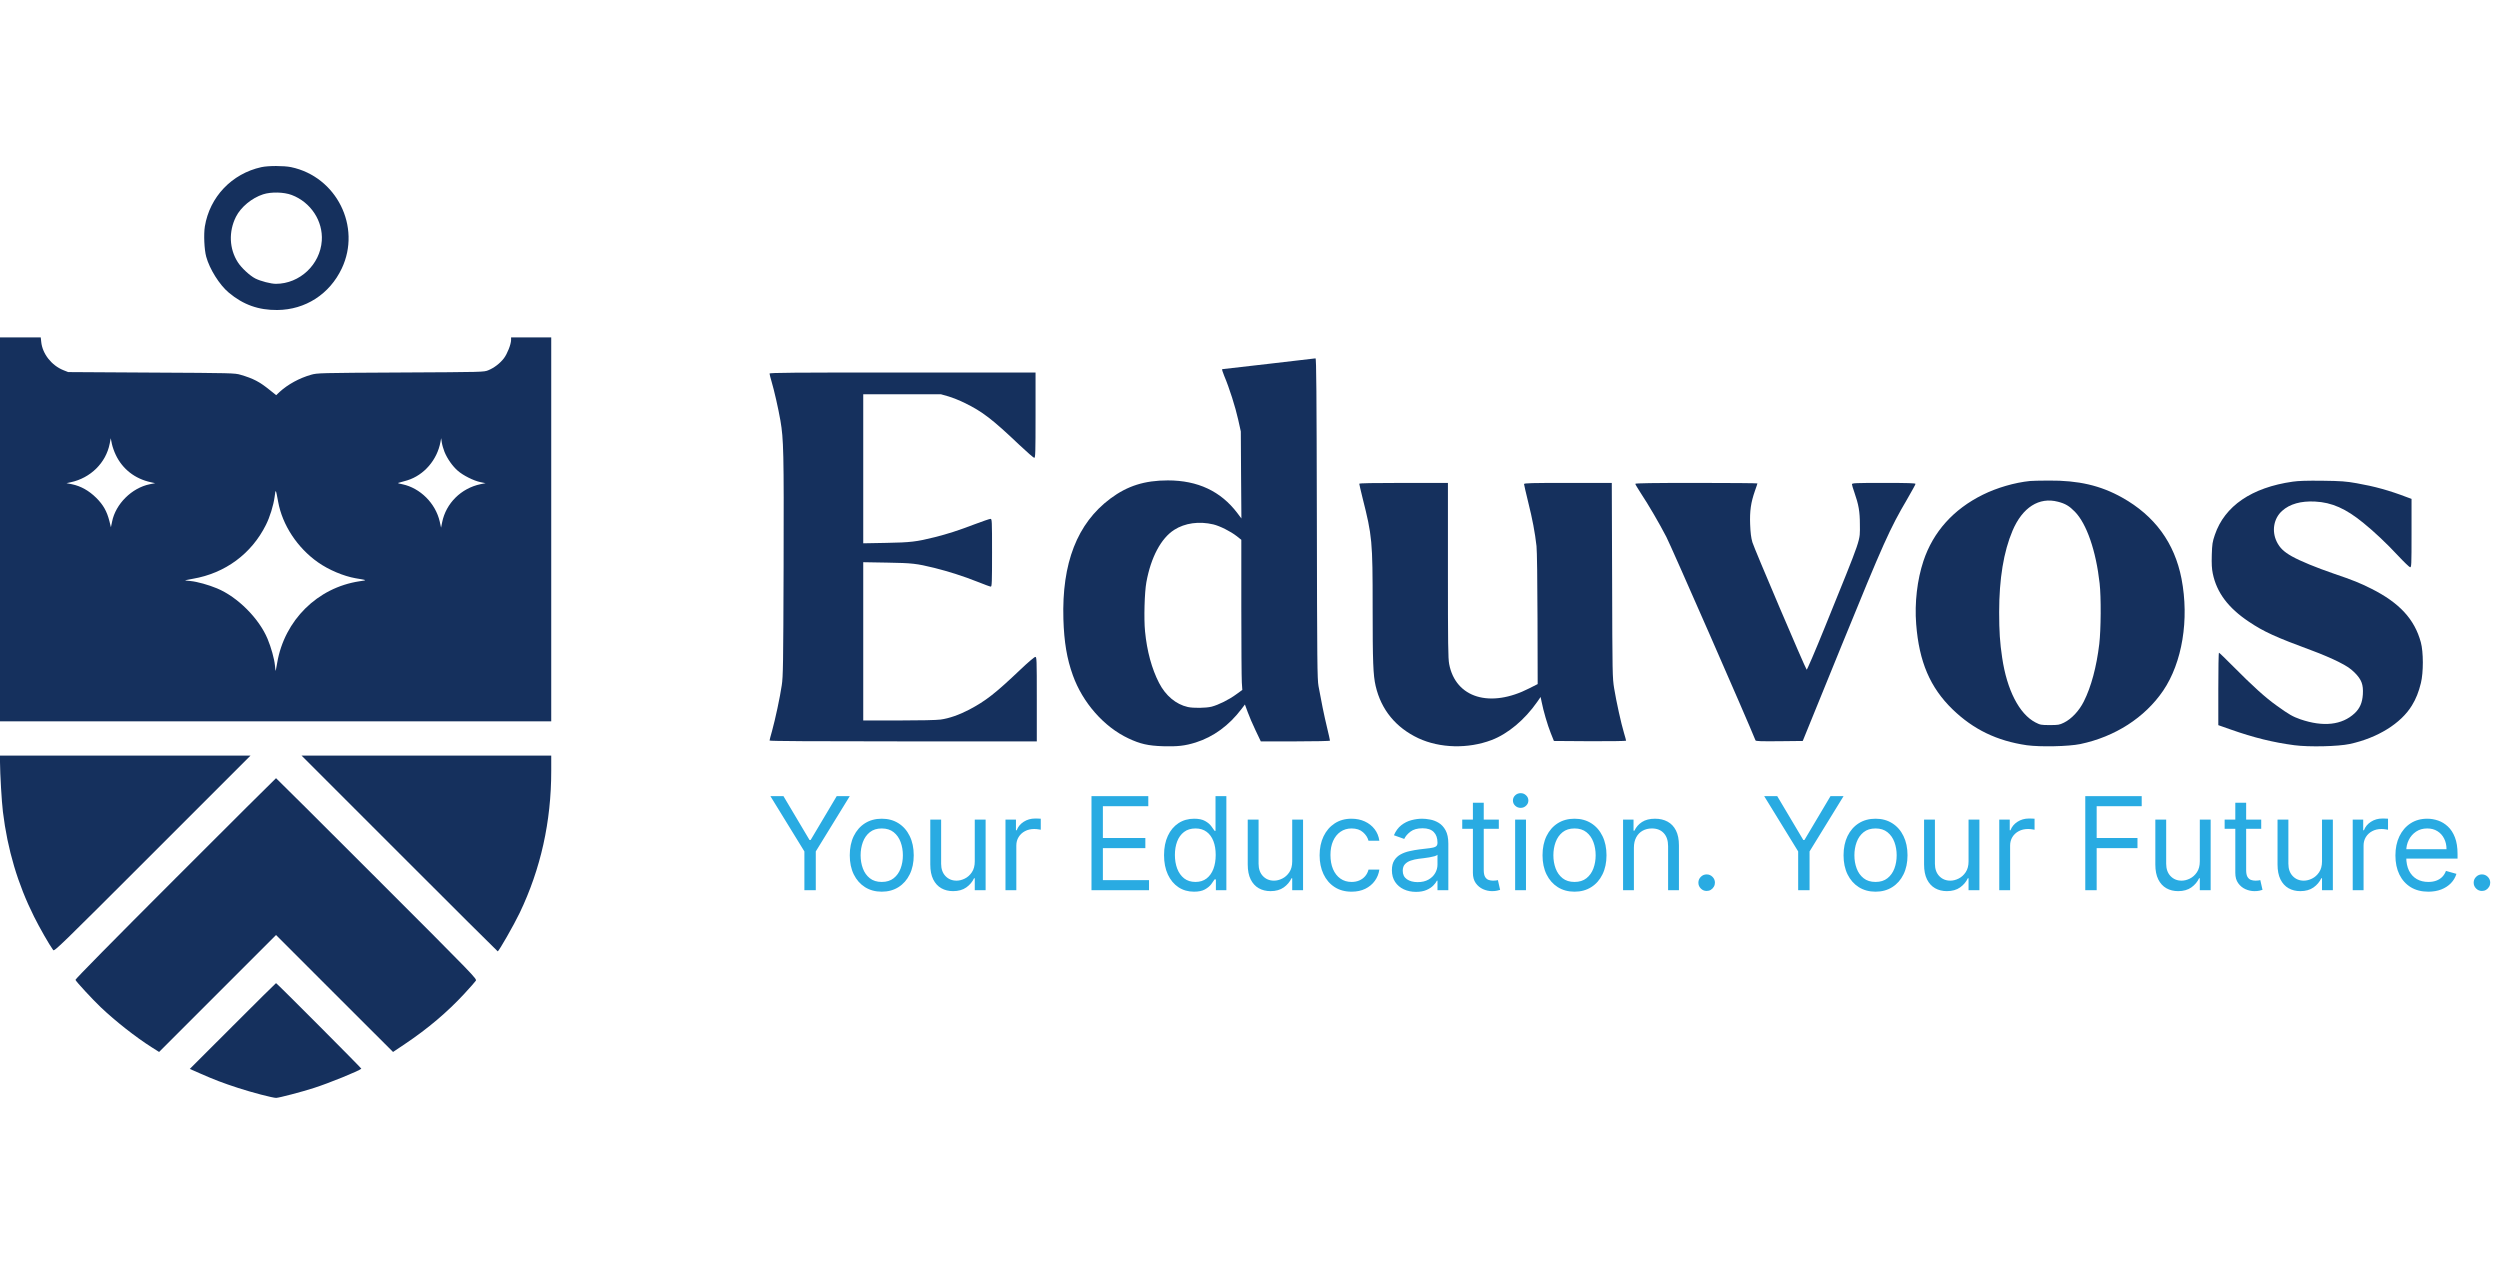 <svg width="87" height="44" viewBox="0 0 3207 1196" fill="none" xmlns="http://www.w3.org/2000/svg">
	<path d="M335.319 1.448C297.334 9.818 269.006 39.648 262.783 77.526C261.173 87.612 262.032 107.248 264.5 116.262C268.792 132.142 281.668 152.637 293.578 162.509C312.034 177.96 331.671 184.935 355.706 184.72C391.76 184.398 422.77 164.44 438.436 131.391C463.759 77.847 431.676 13.681 373.411 1.448C364.076 -0.483 344.118 -0.483 335.319 1.448ZM374.27 37.18C398.734 46.515 414.508 70.551 412.791 95.874C410.645 126.455 384.571 151.027 353.99 151.135C347.551 151.135 334.246 147.701 327.486 144.267C320.511 140.726 309.674 130.64 305.167 123.558C294.008 106.283 293.149 84.071 302.699 65.079C309.03 52.632 322.979 41.043 337.465 36.322C347.659 32.995 364.076 33.317 374.27 37.18Z" fill="#15305D"/>
	<path d="M0 466.066V712.324H353.56H707.12V466.066V219.808H681.368H655.615V223.242C655.508 228.821 650.787 240.839 646.495 246.526C641.559 253.072 633.833 258.973 626.429 261.978C620.742 264.338 620.313 264.338 513.977 264.875C409.035 265.411 407.104 265.519 399.056 267.772C384.034 272.064 369.441 280.004 358.711 289.769L354.311 293.954L345.834 287.194C332.958 276.785 325.018 272.601 308.493 267.772C301.197 265.626 298.085 265.519 194.217 264.982L87.451 264.338L81.228 261.87C66.098 255.754 54.402 240.839 52.9 225.71L52.256 219.808H26.182H0V466.066ZM148.506 370.567C157.197 388.809 173.078 401.256 193.573 405.655L199.045 406.835L192.071 408.23C169.001 412.952 148.291 433.554 143.785 456.194L142.283 463.383L140.351 455.55C137.132 442.996 132.625 434.841 123.505 425.72C114.169 416.493 103.761 410.591 92.28 408.23L85.305 406.835L90.778 405.655C116.208 400.183 135.844 380.761 140.673 356.403L142.068 349.214L143.463 356.189C144.214 359.944 146.467 366.382 148.506 370.567ZM570.203 366.704C573.744 375.396 580.397 384.946 587.157 390.847C593.917 396.856 607.544 403.724 616.45 405.548L622.888 406.835L616.45 408.123C591.556 413.381 572.135 432.588 567.199 456.945L565.804 463.92L564.087 456.087C558.722 432.695 539.085 413.059 516.123 408.23C509.899 406.943 509.47 406.728 512.367 406.084C514.191 405.655 518.698 404.367 522.561 403.187C544.021 396.534 560.868 376.898 565.053 353.828L565.911 349.107L566.769 354.687C567.199 357.798 568.808 363.163 570.203 366.704ZM356.779 430.549C362.144 460.486 381.459 489.78 407.855 508.343C421.697 518.108 440.904 526.155 456.248 528.838C471.592 531.413 471.378 531.198 461.077 532.701C407.211 540.856 364.934 582.703 355.599 637.213C354.633 642.793 353.775 647.514 353.668 647.728C353.453 647.836 353.024 644.617 352.702 640.646C351.843 632.062 347.873 617.684 343.259 606.632C332.314 580.343 304.738 552.766 278.449 541.821C267.397 537.207 253.018 533.237 244.434 532.379C240.464 532.057 237.245 531.628 237.352 531.413C237.567 531.306 242.073 530.447 247.439 529.482C288.857 522.4 322.657 497.398 341.113 460.379C346.156 450.4 350.77 435.485 352.273 424.433C353.668 413.703 353.668 413.81 356.779 430.549Z" fill="#15305D"/>
	<path d="M1627.77 253.716C1595.58 257.364 1568.76 260.476 1568 260.583C1567.25 260.583 1568.22 263.909 1570.37 269.06C1576.91 284.404 1584.85 309.513 1588.28 325.071L1591.72 340.523L1592.04 396.32L1592.47 452.117L1587.21 445.142C1565.97 417.137 1536.46 403.295 1498.15 403.295C1468.43 403.295 1446.32 410.269 1424.43 426.579C1381.84 458.341 1361.98 509.309 1364.13 581.309C1364.99 610.495 1368.64 632.277 1376.26 653.308C1388.81 688.396 1416.17 719.514 1447.5 734.214C1462.74 741.403 1472.83 743.657 1491.82 744.301C1510.71 744.837 1520.15 743.764 1533.88 739.472C1556.63 732.283 1576.7 717.582 1592.58 696.551L1596.98 690.757L1600.52 700.414C1602.45 705.779 1606.96 716.402 1610.71 724.128L1617.36 738.077H1661.79C1686.79 738.077 1706.1 737.648 1706.1 737.111C1706.1 736.575 1704.49 729.278 1702.45 720.801C1698.59 704.921 1694.62 685.177 1691.4 667.258C1689.79 658.03 1689.58 637.857 1689.26 451.795C1688.93 290.52 1688.61 246.634 1687.54 246.741C1686.9 246.848 1659.96 249.96 1627.77 253.716ZM1556.42 459.735C1564.89 461.774 1578.52 468.642 1586.25 474.65L1592.36 479.479V566.286C1592.36 613.929 1592.68 657.279 1593.01 662.536L1593.65 672.086L1585.92 677.666C1576.7 684.533 1562.96 691.293 1554.27 693.547C1546.97 695.371 1530.77 695.585 1523.69 693.976C1508.45 690.542 1495.25 679.383 1486.88 663.18C1477.55 645.153 1471.33 622.405 1468.86 596.975C1467.25 580.772 1468.21 546.65 1470.57 533.881C1476.37 502.012 1489.35 477.548 1506.31 466.71C1520.04 457.911 1538.28 455.443 1556.42 459.735Z" fill="#15305D"/>
	<path d="M987.179 266.27C987.179 267.128 988.359 271.635 989.754 276.464C993.08 287.623 998.338 310.586 1001.13 326.574C1005.21 350.502 1005.63 366.597 1005.21 513.279C1004.78 639.359 1004.56 655.132 1002.84 666.077C1000.59 681.529 994.475 709.856 990.398 724.664C988.574 730.888 987.179 736.467 987.179 737.004C987.179 737.755 1046.19 738.077 1158.65 738.077H1330.01V683.889C1330.01 632.062 1329.9 629.702 1328.08 629.702C1327 629.702 1318.53 636.891 1309.3 645.69C1276.79 676.593 1264.55 686.143 1243.2 697.409C1230.43 704.062 1217.56 708.569 1206.72 710.071C1201.89 710.822 1179.36 711.251 1152.85 711.251H1107.36V609.744V508.236L1138.26 508.772C1170.56 509.309 1175.6 509.953 1198.56 515.532C1216.59 520.039 1236.23 526.263 1253.4 533.13C1262.19 536.671 1270.13 539.568 1270.99 539.568C1272.39 539.568 1272.6 533.881 1272.6 496.111C1272.6 454.048 1272.49 452.653 1270.56 452.653C1269.38 452.653 1260.37 455.765 1250.39 459.521C1228.72 467.783 1215.95 471.861 1198.99 476.153C1175.92 481.947 1167.98 482.913 1136.65 483.449L1107.36 483.986V388.38V292.773H1157.15H1206.93L1216.38 295.456C1221.63 296.958 1231.29 300.821 1237.73 304.04C1260.16 314.985 1272.92 324.749 1307.69 357.799C1317.35 366.919 1325.82 374.323 1326.79 374.323C1328.18 374.323 1328.4 367.885 1328.4 319.599V264.875H1157.79C1016.9 264.875 987.179 265.09 987.179 266.27Z" fill="#15305D"/>
	<path d="M2604.22 404.046C2584.26 406.084 2561.62 412.737 2543.6 421.643C2505.82 440.314 2479.86 469.285 2467.41 506.626C2459.36 530.877 2455.93 560.277 2458.08 587.747C2461.83 636.033 2475.99 669.082 2504.75 696.98C2531.47 722.84 2561.73 737.433 2599.93 743.013C2616.78 745.373 2653.69 744.622 2668.6 741.51C2713.13 732.175 2751.33 707.603 2774.83 673.159C2799.4 636.998 2808.52 581.738 2798.44 529.374C2789.53 483.556 2764.1 448.683 2722.25 425.291C2694.46 409.733 2666.03 403.187 2628.04 403.509C2616.99 403.509 2606.26 403.831 2604.22 404.046ZM2639.95 430.656C2649.29 433.017 2654.55 436.129 2661.63 443.425C2676.76 458.877 2688.77 493.643 2693.39 535.276C2695.43 553.195 2695.11 594.721 2692.96 613.07C2689.42 642.578 2682.55 668.116 2673.22 686.679C2667.21 698.804 2657.34 709.32 2647.68 714.041C2641.78 716.938 2640.27 717.153 2629.44 717.153C2618.17 717.153 2617.31 716.938 2610.98 713.719C2590.27 702.882 2574.5 672.193 2568.38 630.775C2565.48 611.568 2564.52 596.76 2564.52 572.295C2564.52 529.482 2570.31 494.608 2581.69 467.783C2594.46 437.846 2615.7 424.326 2639.95 430.656Z" fill="#15305D"/>
	<path d="M2941.15 404.904C2888.46 412.415 2853.8 436.129 2841.25 473.041C2838.14 482.161 2837.71 484.844 2837.28 498.793C2836.96 510.596 2837.28 516.498 2838.57 522.829C2843.61 547.186 2858.31 566.823 2884.81 584.528C2904.13 597.511 2919.04 604.271 2966.36 621.761C2976.99 625.624 2992.01 632.062 2999.63 635.925C3011 641.72 3014.87 644.295 3020.66 649.982C3029.46 658.888 3031.82 665.219 3031.07 677.773C3030.42 688.396 3027.2 695.8 3020.55 702.023C3004.35 717.153 2980.31 719.835 2950.91 709.749C2941.15 706.315 2936.53 703.74 2920.44 692.151C2906.28 682.065 2890.18 667.579 2864.43 641.612C2854.99 632.062 2846.94 624.337 2846.51 624.337C2845.97 624.337 2845.65 645.26 2845.65 670.798V717.26L2861.53 722.84C2890.93 733.248 2916.25 739.472 2943.29 743.013C2962.18 745.481 2999.52 744.622 3014.33 741.403C3049.95 733.677 3080.1 715.007 3094.05 691.937C3099.2 683.567 3102.75 674.661 3105.54 663.18C3108.86 649.767 3108.86 623.371 3105.43 610.924C3097.38 581.308 3077.96 560.277 3041.8 542.143C3027.2 534.847 3018.84 531.413 2993.3 522.722C2971.41 515.21 2950.7 506.734 2939.86 500.617C2929.67 494.823 2924.52 489.887 2920.65 482.054C2913.89 468.319 2916.68 452.117 2927.41 442.46C2937.18 433.554 2951.66 429.476 2969.91 430.442C2991.26 431.515 3009.29 439.455 3031.82 457.911C3045.66 469.071 3061.76 484.307 3076.24 499.866C3083.65 507.807 3090.62 514.459 3091.59 514.674C3093.41 514.996 3093.52 512.421 3093.52 471.002V427.008L3087.4 424.755C3064.98 416.171 3045.88 410.913 3023.23 406.943C3009.18 404.475 3003.6 404.046 2979.24 403.724C2959.71 403.509 2948.34 403.831 2941.15 404.904Z" fill="#15305D"/>
	<path d="M1743.66 407.587C1743.66 408.23 1745.59 416.385 1747.84 425.613C1760.29 474.865 1760.83 480.874 1760.83 566.394C1760.83 636.462 1761.47 653.094 1764.69 667.043C1771.77 697.517 1790.55 720.372 1819.41 733.999C1846.99 746.876 1883.15 747.841 1913.41 736.36C1934.33 728.42 1955.9 710.393 1972 687.323L1976.29 681.1L1977.58 687.323C1979.83 698.912 1985.2 717.153 1989.27 727.347L1993.35 737.54L2039.7 737.862C2065.14 737.97 2085.95 737.648 2085.95 737.219C2085.95 736.682 2084.77 732.283 2083.27 727.347C2079.62 715.222 2073.4 687.001 2070.61 669.94C2068.46 656.42 2068.35 652.557 2068.03 531.199L2067.6 406.514H2011.38C1964.7 406.514 1955.04 406.728 1955.04 408.016C1955.04 408.767 1957.4 419.068 1960.3 430.871C1965.77 452.761 1969.1 470.251 1971.03 487.527C1971.68 493.106 1972.21 532.379 1972.32 580.879L1972.53 664.575L1961.91 669.94C1911.59 695.8 1867.27 682.387 1859.01 638.93C1857.61 631.848 1857.4 613.177 1857.4 518.537V406.514H1800.53C1761.68 406.514 1743.66 406.836 1743.66 407.587Z" fill="#15305D"/>
	<path d="M2097.75 407.694C2097.75 408.338 2100.87 413.488 2104.51 419.175C2115.14 435.27 2128.34 458.019 2137.56 475.723C2143.47 486.99 2242.51 712.968 2251.95 736.789C2252.38 737.862 2259.14 738.077 2282.53 737.862L2312.57 737.54L2362.79 614.143C2416.33 482.913 2424.17 465.422 2446.49 427.437C2452.28 417.351 2457.22 408.552 2457.22 407.801C2457.22 406.835 2448.31 406.514 2416.44 406.514C2379.96 406.514 2375.67 406.728 2375.67 408.23C2375.67 409.089 2377.06 413.81 2378.78 418.639C2384.25 434.305 2385.86 443.211 2385.86 459.628C2385.86 482.483 2389.51 471.646 2340.79 591.931C2328.56 622.191 2318.05 646.548 2317.62 646.119C2315.79 644.295 2250.12 490.209 2247.98 482.698C2246.26 476.796 2245.51 470.573 2245.08 459.628C2244.44 442.46 2246.05 431.622 2251.2 416.815C2253.02 411.771 2254.42 407.479 2254.42 407.157C2254.42 406.835 2219.22 406.514 2176.09 406.514C2121.15 406.514 2097.75 406.835 2097.75 407.694Z" fill="#15305D"/>
	<path d="M0 764.581C0.107 780.139 2.146 815.442 3.756 828.533C9.657 876.926 22.748 921.027 43.672 962.875C50.647 976.931 63.523 999.465 68.244 1005.8C69.746 1007.73 76.614 1001.07 195.612 882.076L321.37 756.318H160.631H0V764.581Z" fill="#15305D"/>
	<path d="M512.368 881.862C581.363 950.857 638.126 1007.41 638.447 1007.41C639.95 1007.3 659.049 973.927 666.668 958.046C693.708 901.498 707.121 840.98 707.121 776.062V756.318H547.026H386.824L512.368 881.862Z" fill="#15305D"/>
	<path d="M224.905 913.945C144.536 994.314 96.465 1043.14 96.787 1044C97.86 1046.57 118.247 1068.57 129.192 1079.08C148.184 1097.11 174.259 1117.6 194.432 1130.37L204.089 1136.49L279.093 1061.49L354.097 986.481L429.101 1061.49L504.213 1136.49L519.557 1126.19C548.743 1106.66 574.066 1085.2 595.849 1061.59C602.93 1053.87 609.476 1046.57 610.334 1045.18C611.944 1042.71 610.334 1040.99 483.289 913.945C412.577 843.233 354.419 785.29 354.097 785.29C353.775 785.29 295.617 843.233 224.905 913.945Z" fill="#15305D"/>
	<path d="M298.514 1103.23L243.468 1158.27L257.202 1164.28C274.478 1171.9 286.174 1176.41 305.381 1182.63C323.086 1188.42 350.126 1195.51 354.311 1195.4C358.066 1195.29 387.252 1187.67 402.489 1182.74C422.018 1176.51 460.218 1160.95 463.544 1157.95C463.973 1157.52 355.062 1048.18 354.096 1048.18C353.774 1048.18 328.773 1072.97 298.514 1103.23Z" fill="#15305D"/>
	<path d="M988.244 808.273H1004.99L1038.47 864.628H1039.88L1073.37 808.273H1090.11L1046.49 879.247V929H1031.87V879.247L988.244 808.273ZM1131.11 930.886C1122.93 930.886 1115.76 928.941 1109.59 925.05C1103.46 921.16 1098.67 915.717 1095.21 908.722C1091.79 901.726 1090.08 893.552 1090.08 884.199C1090.08 874.767 1091.79 866.534 1095.21 859.499C1098.67 852.465 1103.46 847.002 1109.59 843.112C1115.76 839.221 1122.93 837.276 1131.11 837.276C1139.28 837.276 1146.43 839.221 1152.56 843.112C1158.73 847.002 1163.53 852.465 1166.95 859.499C1170.41 866.534 1172.14 874.767 1172.14 884.199C1172.14 893.552 1170.41 901.726 1166.95 908.722C1163.53 915.717 1158.73 921.16 1152.56 925.05C1146.43 928.941 1139.28 930.886 1131.11 930.886ZM1131.11 918.389C1137.32 918.389 1142.43 916.798 1146.43 913.614C1150.44 910.431 1153.41 906.246 1155.33 901.058C1157.26 895.871 1158.22 890.251 1158.22 884.199C1158.22 878.147 1157.26 872.507 1155.33 867.281C1153.41 862.054 1150.44 857.829 1146.43 854.607C1142.43 851.384 1137.32 849.773 1131.11 849.773C1124.9 849.773 1119.79 851.384 1115.78 854.607C1111.77 857.829 1108.8 862.054 1106.88 867.281C1104.95 872.507 1103.99 878.147 1103.99 884.199C1103.99 890.251 1104.95 895.871 1106.88 901.058C1108.8 906.246 1111.77 910.431 1115.78 913.614C1119.79 916.798 1124.9 918.389 1131.11 918.389ZM1250.43 891.98V838.455H1264.35V929H1250.43V913.673H1249.49C1247.37 918.271 1244.07 922.182 1239.59 925.404C1235.11 928.587 1229.45 930.179 1222.61 930.179C1216.95 930.179 1211.92 928.941 1207.52 926.465C1203.12 923.95 1199.66 920.177 1197.14 915.147C1194.63 910.077 1193.37 903.691 1193.37 895.989V838.455H1207.28V895.045C1207.28 901.648 1209.13 906.914 1212.82 910.844C1216.56 914.774 1221.31 916.739 1227.09 916.739C1230.55 916.739 1234.07 915.854 1237.64 914.086C1241.26 912.317 1244.28 909.606 1246.72 905.951C1249.2 902.296 1250.43 897.639 1250.43 891.98ZM1289.83 929V838.455H1303.27V852.131H1304.21C1305.86 847.651 1308.85 844.015 1313.17 841.225C1317.49 838.435 1322.37 837.04 1327.79 837.04C1328.81 837.04 1330.09 837.059 1331.62 837.099C1333.15 837.138 1334.31 837.197 1335.1 837.276V851.423C1334.63 851.305 1333.55 851.129 1331.86 850.893C1330.21 850.618 1328.46 850.48 1326.61 850.48C1322.21 850.48 1318.28 851.404 1314.82 853.251C1311.4 855.058 1308.69 857.574 1306.69 860.796C1304.72 863.979 1303.74 867.615 1303.74 871.702V929H1289.83ZM1400.16 929V808.273H1473.03V821.241H1414.78V862.034H1469.25V875.003H1414.78V916.031H1473.97V929H1400.16ZM1531.68 930.886C1524.13 930.886 1517.47 928.98 1511.7 925.168C1505.92 921.317 1501.4 915.894 1498.14 908.898C1494.88 901.864 1493.24 893.552 1493.24 883.963C1493.24 874.453 1494.88 866.2 1498.14 859.205C1501.4 852.209 1505.94 846.806 1511.75 842.994C1517.57 839.182 1524.29 837.276 1531.91 837.276C1537.81 837.276 1542.47 838.258 1545.89 840.223C1549.34 842.149 1551.98 844.349 1553.78 846.825C1555.63 849.262 1557.07 851.266 1558.09 852.838H1559.27V808.273H1573.18V929H1559.74V915.088H1558.09C1557.07 916.739 1555.61 918.821 1553.73 921.337C1551.84 923.812 1549.15 926.033 1545.65 927.998C1542.15 929.924 1537.5 930.886 1531.68 930.886ZM1533.57 918.389C1539.15 918.389 1543.86 916.935 1547.71 914.027C1551.56 911.08 1554.49 907.012 1556.5 901.825C1558.5 896.598 1559.5 890.565 1559.5 883.727C1559.5 876.968 1558.52 871.053 1556.56 865.984C1554.59 860.875 1551.68 856.906 1547.83 854.076C1543.98 851.207 1539.22 849.773 1533.57 849.773C1527.67 849.773 1522.76 851.286 1518.83 854.312C1514.94 857.299 1512.01 861.366 1510.04 866.514C1508.12 871.623 1507.16 877.361 1507.16 883.727C1507.16 890.172 1508.14 896.028 1510.1 901.294C1512.11 906.521 1515.06 910.687 1518.95 913.791C1522.88 916.857 1527.75 918.389 1533.57 918.389ZM1657.65 891.98V838.455H1671.56V929H1657.65V913.673H1656.71C1654.59 918.271 1651.29 922.182 1646.81 925.404C1642.33 928.587 1636.67 930.179 1629.83 930.179C1624.17 930.179 1619.14 928.941 1614.74 926.465C1610.34 923.95 1606.88 920.177 1604.36 915.147C1601.85 910.077 1600.59 903.691 1600.59 895.989V838.455H1614.5V895.045C1614.5 901.648 1616.35 906.914 1620.04 910.844C1623.78 914.774 1628.53 916.739 1634.31 916.739C1637.77 916.739 1641.28 915.854 1644.86 914.086C1648.48 912.317 1651.5 909.606 1653.94 905.951C1656.41 902.296 1657.65 897.639 1657.65 891.98ZM1733.83 930.886C1725.34 930.886 1718.03 928.882 1711.9 924.874C1705.77 920.865 1701.05 915.344 1697.75 908.309C1694.45 901.274 1692.8 893.238 1692.8 884.199C1692.8 875.003 1694.49 866.888 1697.87 859.853C1701.29 852.779 1706.04 847.258 1712.14 843.288C1718.27 839.28 1725.42 837.276 1733.59 837.276C1739.96 837.276 1745.7 838.455 1750.81 840.812C1755.92 843.17 1760.1 846.472 1763.36 850.716C1766.62 854.96 1768.65 859.912 1769.43 865.571H1755.52C1754.46 861.445 1752.1 857.79 1748.45 854.607C1744.83 851.384 1739.96 849.773 1733.83 849.773C1728.41 849.773 1723.65 851.187 1719.56 854.017C1715.52 856.807 1712.35 860.757 1710.07 865.866C1707.83 870.935 1706.71 876.889 1706.71 883.727C1706.71 890.723 1707.81 896.814 1710.01 902.001C1712.25 907.189 1715.4 911.217 1719.45 914.086C1723.53 916.955 1728.33 918.389 1733.83 918.389C1737.45 918.389 1740.73 917.76 1743.67 916.503C1746.62 915.245 1749.12 913.438 1751.16 911.08C1753.2 908.722 1754.66 905.892 1755.52 902.591H1769.43C1768.65 907.936 1766.7 912.75 1763.6 917.033C1760.53 921.278 1756.47 924.657 1751.4 927.173C1746.37 929.648 1740.51 930.886 1733.83 930.886ZM1816.42 931.122C1810.68 931.122 1805.47 930.041 1800.8 927.88C1796.12 925.679 1792.41 922.516 1789.65 918.389C1786.9 914.223 1785.53 909.193 1785.53 903.298C1785.53 898.111 1786.55 893.906 1788.59 890.683C1790.64 887.421 1793.37 884.867 1796.79 883.02C1800.21 881.173 1803.98 879.797 1808.11 878.893C1812.27 877.95 1816.46 877.204 1820.66 876.653C1826.16 875.946 1830.62 875.415 1834.04 875.062C1837.5 874.669 1840.02 874.02 1841.59 873.116C1843.2 872.213 1844 870.641 1844 868.401V867.929C1844 862.113 1842.41 857.593 1839.23 854.371C1836.09 851.148 1831.31 849.537 1824.91 849.537C1818.26 849.537 1813.06 850.991 1809.28 853.899C1805.51 856.807 1802.86 859.912 1801.33 863.213L1788.12 858.497C1790.48 852.995 1793.62 848.712 1797.55 845.646C1801.52 842.542 1805.85 840.38 1810.52 839.162C1815.24 837.904 1819.88 837.276 1824.43 837.276C1827.34 837.276 1830.68 837.629 1834.46 838.337C1838.27 839.005 1841.94 840.4 1845.48 842.522C1849.05 844.644 1852.02 847.847 1854.38 852.131C1856.74 856.414 1857.92 862.152 1857.92 869.344V929H1844V916.739H1843.3C1842.35 918.704 1840.78 920.806 1838.58 923.046C1836.38 925.286 1833.45 927.192 1829.8 928.764C1826.14 930.336 1821.68 931.122 1816.42 931.122ZM1818.54 918.625C1824.04 918.625 1828.68 917.544 1832.45 915.383C1836.26 913.221 1839.13 910.431 1841.06 907.012C1843.02 903.593 1844 899.997 1844 896.224V883.491C1843.42 884.199 1842.12 884.847 1840.11 885.437C1838.15 885.987 1835.87 886.478 1833.28 886.911C1830.72 887.304 1828.23 887.657 1825.79 887.972C1823.39 888.247 1821.45 888.482 1819.95 888.679C1816.34 889.151 1812.96 889.917 1809.81 890.978C1806.71 892 1804.19 893.552 1802.27 895.635C1800.38 897.679 1799.44 900.469 1799.44 904.006C1799.44 908.839 1801.23 912.494 1804.8 914.97C1808.42 917.407 1813 918.625 1818.54 918.625ZM1922.69 838.455V850.244H1875.76V838.455H1922.69ZM1889.44 816.761H1903.35V903.062C1903.35 906.992 1903.92 909.94 1905.06 911.905C1906.24 913.83 1907.73 915.127 1909.54 915.795C1911.39 916.424 1913.33 916.739 1915.38 916.739C1916.91 916.739 1918.17 916.66 1919.15 916.503C1920.13 916.306 1920.92 916.149 1921.51 916.031L1924.34 928.528C1923.39 928.882 1922.08 929.236 1920.39 929.589C1918.7 929.982 1916.56 930.179 1913.96 930.179C1910.03 930.179 1906.18 929.334 1902.41 927.644C1898.68 925.954 1895.57 923.38 1893.09 919.922C1890.66 916.464 1889.44 912.101 1889.44 906.835V816.761ZM1943.61 929V838.455H1957.53V929H1943.61ZM1950.69 823.364C1947.98 823.364 1945.64 822.44 1943.67 820.593C1941.75 818.746 1940.78 816.526 1940.78 813.932C1940.78 811.338 1941.75 809.118 1943.67 807.271C1945.64 805.424 1947.98 804.5 1950.69 804.5C1953.4 804.5 1955.72 805.424 1957.64 807.271C1959.61 809.118 1960.59 811.338 1960.59 813.932C1960.59 816.526 1959.61 818.746 1957.64 820.593C1955.72 822.44 1953.4 823.364 1950.69 823.364ZM2019.79 930.886C2011.62 930.886 2004.44 928.941 1998.27 925.05C1992.14 921.16 1987.35 915.717 1983.89 908.722C1980.47 901.726 1978.76 893.552 1978.76 884.199C1978.76 874.767 1980.47 866.534 1983.89 859.499C1987.35 852.465 1992.14 847.002 1998.27 843.112C2004.44 839.221 2011.62 837.276 2019.79 837.276C2027.96 837.276 2035.12 839.221 2041.25 843.112C2047.42 847.002 2052.21 852.465 2055.63 859.499C2059.09 866.534 2060.82 874.767 2060.82 884.199C2060.82 893.552 2059.09 901.726 2055.63 908.722C2052.21 915.717 2047.42 921.16 2041.25 925.05C2035.12 928.941 2027.96 930.886 2019.79 930.886ZM2019.79 918.389C2026 918.389 2031.11 916.798 2035.12 913.614C2039.13 910.431 2042.09 906.246 2044.02 901.058C2045.94 895.871 2046.91 890.251 2046.91 884.199C2046.91 878.147 2045.94 872.507 2044.02 867.281C2042.09 862.054 2039.13 857.829 2035.12 854.607C2031.11 851.384 2026 849.773 2019.79 849.773C2013.58 849.773 2008.47 851.384 2004.46 854.607C2000.46 857.829 1997.49 862.054 1995.56 867.281C1993.64 872.507 1992.67 878.147 1992.67 884.199C1992.67 890.251 1993.64 895.871 1995.56 901.058C1997.49 906.246 2000.46 910.431 2004.46 913.614C2008.47 916.798 2013.58 918.389 2019.79 918.389ZM2095.97 874.531V929H2082.06V838.455H2095.5V852.602H2096.67C2098.8 848.004 2102.02 844.31 2106.34 841.52C2110.67 838.69 2116.25 837.276 2123.08 837.276C2129.21 837.276 2134.58 838.533 2139.18 841.048C2143.77 843.524 2147.35 847.297 2149.91 852.366C2152.46 857.397 2153.74 863.763 2153.74 871.466V929H2139.83V872.409C2139.83 865.296 2137.98 859.755 2134.28 855.786C2130.59 851.777 2125.52 849.773 2119.08 849.773C2114.63 849.773 2110.67 850.736 2107.17 852.661C2103.71 854.587 2100.98 857.397 2098.97 861.091C2096.97 864.785 2095.97 869.265 2095.97 874.531ZM2189.3 929.943C2186.39 929.943 2183.89 928.902 2181.81 926.819C2179.73 924.736 2178.69 922.241 2178.69 919.332C2178.69 916.424 2179.73 913.929 2181.81 911.846C2183.89 909.763 2186.39 908.722 2189.3 908.722C2192.21 908.722 2194.7 909.763 2196.78 911.846C2198.87 913.929 2199.91 916.424 2199.91 919.332C2199.91 921.258 2199.42 923.027 2198.44 924.638C2197.49 926.249 2196.21 927.546 2194.6 928.528C2193.03 929.472 2191.26 929.943 2189.3 929.943ZM2263.07 808.273H2279.81L2313.3 864.628H2314.71L2348.19 808.273H2364.94L2321.31 879.247V929H2306.69V879.247L2263.07 808.273ZM2405.94 930.886C2397.76 930.886 2390.59 928.941 2384.42 925.05C2378.29 921.16 2373.49 915.717 2370.04 908.722C2366.62 901.726 2364.91 893.552 2364.91 884.199C2364.91 874.767 2366.62 866.534 2370.04 859.499C2373.49 852.465 2378.29 847.002 2384.42 843.112C2390.59 839.221 2397.76 837.276 2405.94 837.276C2414.11 837.276 2421.26 839.221 2427.39 843.112C2433.56 847.002 2438.36 852.465 2441.78 859.499C2445.23 866.534 2446.96 874.767 2446.96 884.199C2446.96 893.552 2445.23 901.726 2441.78 908.722C2438.36 915.717 2433.56 921.16 2427.39 925.05C2421.26 928.941 2414.11 930.886 2405.94 930.886ZM2405.94 918.389C2412.14 918.389 2417.25 916.798 2421.26 913.614C2425.27 910.431 2428.24 906.246 2430.16 901.058C2432.09 895.871 2433.05 890.251 2433.05 884.199C2433.05 878.147 2432.09 872.507 2430.16 867.281C2428.24 862.054 2425.27 857.829 2421.26 854.607C2417.25 851.384 2412.14 849.773 2405.94 849.773C2399.73 849.773 2394.62 851.384 2390.61 854.607C2386.6 857.829 2383.63 862.054 2381.71 867.281C2379.78 872.507 2378.82 878.147 2378.82 884.199C2378.82 890.251 2379.78 895.871 2381.71 901.058C2383.63 906.246 2386.6 910.431 2390.61 913.614C2394.62 916.798 2399.73 918.389 2405.94 918.389ZM2525.26 891.98V838.455H2539.17V929H2525.26V913.673H2524.32C2522.2 918.271 2518.9 922.182 2514.42 925.404C2509.94 928.587 2504.28 930.179 2497.44 930.179C2491.78 930.179 2486.75 928.941 2482.35 926.465C2477.95 923.95 2474.49 920.177 2471.97 915.147C2469.46 910.077 2468.2 903.691 2468.2 895.989V838.455H2482.11V895.045C2482.11 901.648 2483.96 906.914 2487.65 910.844C2491.39 914.774 2496.14 916.739 2501.92 916.739C2505.38 916.739 2508.89 915.854 2512.47 914.086C2516.09 912.317 2519.11 909.606 2521.55 905.951C2524.02 902.296 2525.26 897.639 2525.26 891.98ZM2564.65 929V838.455H2578.1V852.131H2579.04C2580.69 847.651 2583.68 844.015 2588 841.225C2592.32 838.435 2597.19 837.04 2602.62 837.04C2603.64 837.04 2604.92 837.059 2606.45 837.099C2607.98 837.138 2609.14 837.197 2609.93 837.276V851.423C2609.46 851.305 2608.38 851.129 2606.69 850.893C2605.03 850.618 2603.29 850.48 2601.44 850.48C2597.04 850.48 2593.11 851.404 2589.65 853.251C2586.23 855.058 2583.52 857.574 2581.51 860.796C2579.55 863.979 2578.57 867.615 2578.57 871.702V929H2564.65ZM2674.99 929V808.273H2747.38V821.241H2689.61V862.034H2741.96V875.003H2689.61V929H2674.99ZM2821.92 891.98V838.455H2835.83V929H2821.92V913.673H2820.98C2818.86 918.271 2815.56 922.182 2811.08 925.404C2806.6 928.587 2800.94 930.179 2794.1 930.179C2788.44 930.179 2783.41 928.941 2779.01 926.465C2774.61 923.95 2771.15 920.177 2768.63 915.147C2766.12 910.077 2764.86 903.691 2764.86 895.989V838.455H2778.77V895.045C2778.77 901.648 2780.62 906.914 2784.31 910.844C2788.05 914.774 2792.8 916.739 2798.58 916.739C2802.04 916.739 2805.55 915.854 2809.13 914.086C2812.75 912.317 2815.77 909.606 2818.21 905.951C2820.68 902.296 2821.92 897.639 2821.92 891.98ZM2900.69 838.455V850.244H2853.77V838.455H2900.69ZM2867.45 816.761H2881.36V903.062C2881.36 906.992 2881.93 909.94 2883.07 911.905C2884.25 913.83 2885.74 915.127 2887.55 915.795C2889.39 916.424 2891.34 916.739 2893.38 916.739C2894.92 916.739 2896.17 916.66 2897.16 916.503C2898.14 916.306 2898.92 916.149 2899.51 916.031L2902.34 928.528C2901.4 928.882 2900.08 929.236 2898.39 929.589C2896.7 929.982 2894.56 930.179 2891.97 930.179C2888.04 930.179 2884.19 929.334 2880.41 927.644C2876.68 925.954 2873.58 923.38 2871.1 919.922C2868.66 916.464 2867.45 912.101 2867.45 906.835V816.761ZM2978.68 891.98V838.455H2992.59V929H2978.68V913.673H2977.74C2975.62 918.271 2972.32 922.182 2967.84 925.404C2963.36 928.587 2957.7 930.179 2950.86 930.179C2945.2 930.179 2940.17 928.941 2935.77 926.465C2931.37 923.95 2927.91 920.177 2925.39 915.147C2922.88 910.077 2921.62 903.691 2921.62 895.989V838.455H2935.53V895.045C2935.53 901.648 2937.38 906.914 2941.07 910.844C2944.81 914.774 2949.56 916.739 2955.34 916.739C2958.8 916.739 2962.31 915.854 2965.89 914.086C2969.51 912.317 2972.53 909.606 2974.97 905.951C2977.44 902.296 2978.68 897.639 2978.68 891.98ZM3018.07 929V838.455H3031.52V852.131H3032.46C3034.11 847.651 3037.1 844.015 3041.42 841.225C3045.74 838.435 3050.61 837.04 3056.04 837.04C3057.06 837.04 3058.34 837.059 3059.87 837.099C3061.4 837.138 3062.56 837.197 3063.35 837.276V851.423C3062.88 851.305 3061.8 851.129 3060.11 850.893C3058.45 850.618 3056.71 850.48 3054.86 850.48C3050.46 850.48 3046.53 851.404 3043.07 853.251C3039.65 855.058 3036.94 857.574 3034.93 860.796C3032.97 863.979 3031.99 867.615 3031.99 871.702V929H3018.07ZM3115.05 930.886C3106.32 930.886 3098.8 928.961 3092.47 925.109C3086.18 921.219 3081.33 915.795 3077.91 908.839C3074.53 901.844 3072.84 893.709 3072.84 884.435C3072.84 875.16 3074.53 866.986 3077.91 859.912C3081.33 852.799 3086.08 847.258 3092.17 843.288C3098.3 839.28 3105.46 837.276 3113.63 837.276C3118.35 837.276 3123 838.062 3127.6 839.634C3132.2 841.205 3136.39 843.76 3140.16 847.297C3143.93 850.795 3146.94 855.432 3149.18 861.209C3151.42 866.986 3152.54 874.099 3152.54 882.548V888.443H3082.74V876.418H3138.39C3138.39 871.309 3137.37 866.75 3135.32 862.741C3133.32 858.733 3130.45 855.569 3126.72 853.251C3123.02 850.932 3118.66 849.773 3113.63 849.773C3108.09 849.773 3103.3 851.148 3099.25 853.899C3095.24 856.611 3092.15 860.148 3089.99 864.51C3087.83 868.872 3086.75 873.549 3086.75 878.54V886.557C3086.75 893.395 3087.93 899.192 3090.29 903.947C3092.68 908.663 3096.01 912.259 3100.25 914.734C3104.49 917.171 3109.43 918.389 3115.05 918.389C3118.7 918.389 3122 917.878 3124.95 916.857C3127.94 915.795 3130.51 914.223 3132.67 912.141C3134.83 910.018 3136.5 907.385 3137.68 904.241L3151.12 908.014C3149.71 912.573 3147.33 916.581 3143.99 920.04C3140.65 923.459 3136.52 926.131 3131.61 928.057C3126.7 929.943 3121.18 930.886 3115.05 930.886ZM3183.84 929.943C3180.93 929.943 3178.44 928.902 3176.35 926.819C3174.27 924.736 3173.23 922.241 3173.23 919.332C3173.23 916.424 3174.27 913.929 3176.35 911.846C3178.44 909.763 3180.93 908.722 3183.84 908.722C3186.75 908.722 3189.24 909.763 3191.33 911.846C3193.41 913.929 3194.45 916.424 3194.45 919.332C3194.45 921.258 3193.96 923.027 3192.98 924.638C3192.03 926.249 3190.76 927.546 3189.14 928.528C3187.57 929.472 3185.8 929.943 3183.84 929.943Z" fill="#29ABE2"/>
</svg>

